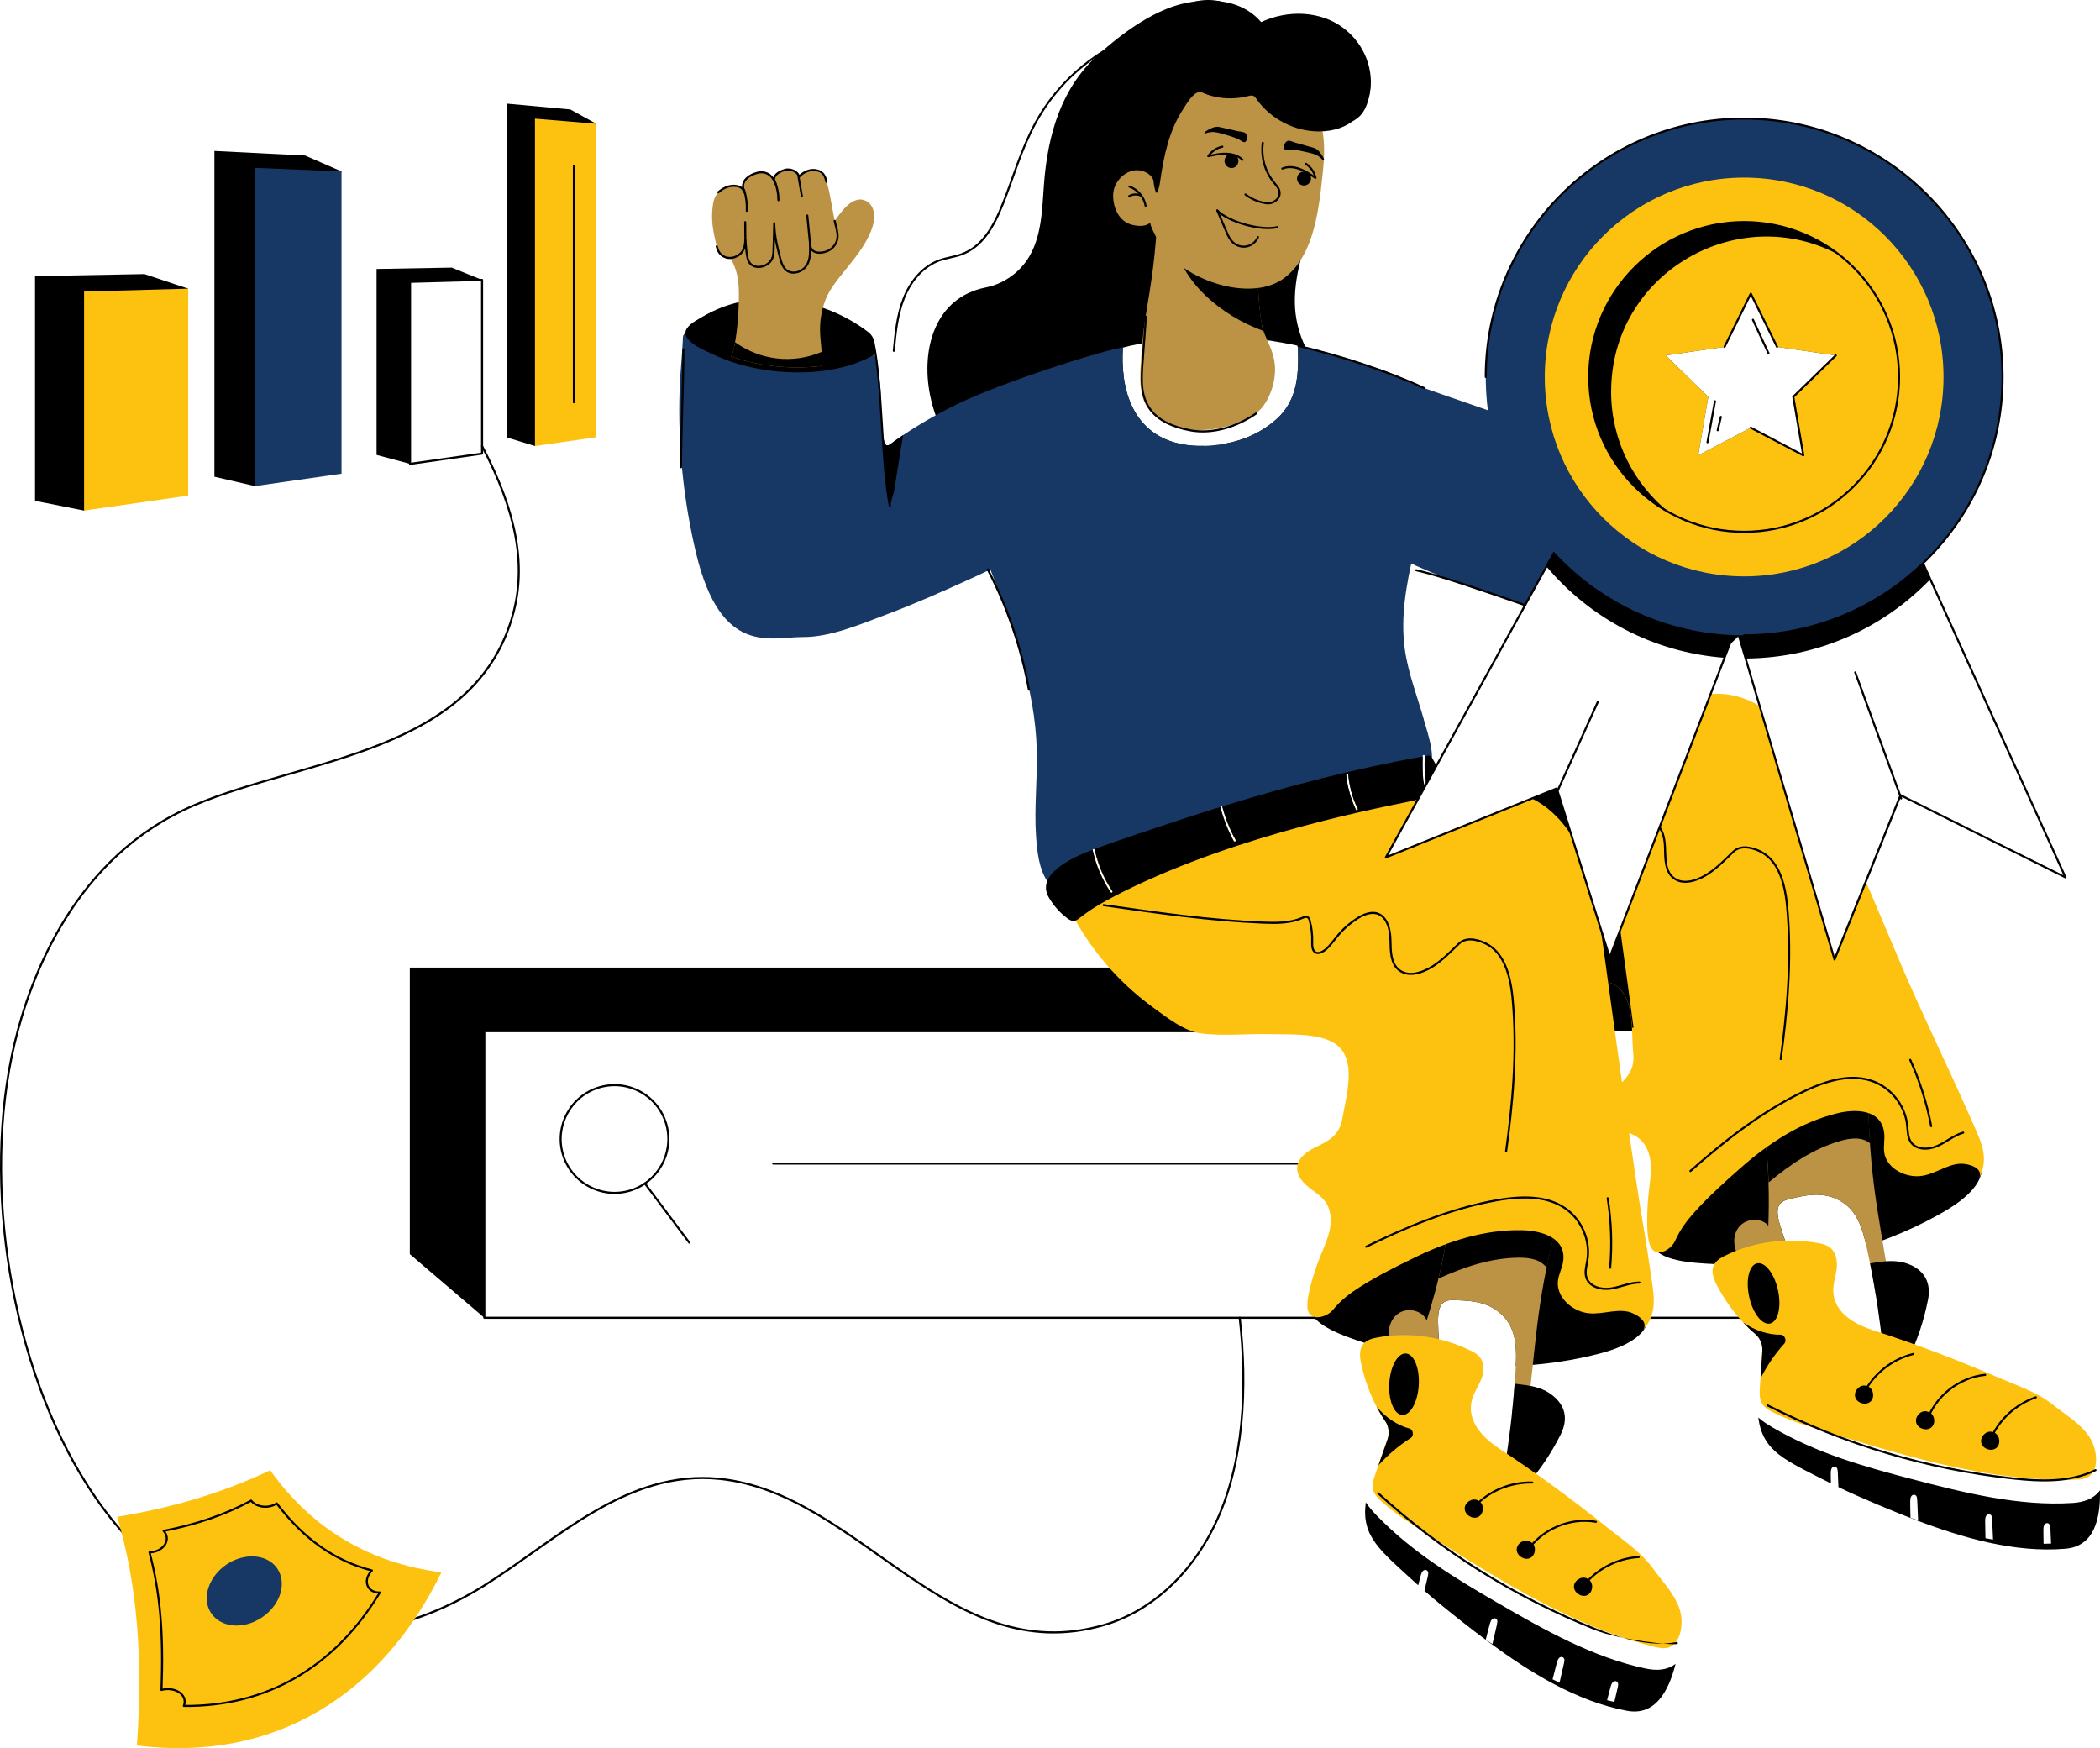 <svg xmlns="http://www.w3.org/2000/svg" id="Layer_2" data-name="Layer 2" viewBox="0 0 595.7 495.91"><defs><style>      .cls-1 {        fill: #173764;      }      .cls-2 {        fill: #bc9344;      }      .cls-3 {        fill: #fdc210;      }    </style></defs><g id="Layer_1-2" data-name="Layer 1"><g id="_16" data-name="16"><path d="M24.61,421.62C2.89,387.68-5.65,336,3.84,295.96c4.53-19.12,17.21-53.34,51.12-67.8,31.36-13.37,79.74-14.74,90.35-54.27,3.68-13.72.88-28.71-8.81-47.19-.18-.34.34-.61.52-.27,9.76,18.61,12.57,33.74,8.86,47.61-10.71,39.92-59.28,41.27-90.68,54.65-33.67,14.35-46.27,48.39-50.78,67.4-9.46,39.9-.95,91.39,20.69,125.21,25.97,40.58,70.16,54.49,112.14,28.19,20.66-12.94,40.44-33.03,67.01-30.26,39.82,4.15,64.76,54.23,108.8,41.47,12.95-3.75,24.28-13.92,31.09-27.89,8.6-17.59,9.42-39.57,7.22-58.95-.04-.38.53-.45.58-.07,2.2,19.45,1.38,41.56-7.28,59.28-6.88,14.12-18.34,24.4-31.45,28.2-44.38,12.86-69.42-37.33-109.02-41.45-26.3-2.74-46.04,17.27-66.64,30.18-42.42,26.58-86.89,12.33-112.94-28.37Z"></path><path d="M388.06,140.18c-5.59,3.57-13.07,2.65-19.05-.21-8.81-4.21-16.21-12.52-21.97-14.02,5.62-.95,10.96-3.32,15.22-7.2,5.98-5.43,6.2-13.07,5.9-20.69-12.63-2.63-24.45-3.59-38.36-1.66-3.92.52-9.45,1.69-11.26,2.19-.02.26-.03.51-.05.77-.79,16.15,6.49,27.57,23.12,27.12-6.04,2.86-14.42,15.56-18.3,19.11-1.7,1.52-4.17,2.12-6.27,2.91-4.17,1.57-8.44,3.15-12.88,3.3-7.21.23-13.48-3.54-18.03-9.25-1.54-1.92-2.98-4.07-5.19-5.17-2.26-1.13-3.69-.71-6.2-3.07-2.41-2.32-4.29-6.02-5.75-8.61-1.41-2.51-2.63-5.15-3.58-7.88-.68-1.91-1.21-3.86-1.61-5.85-2.57-13.08,1.48-27.58,15.78-30.42,4.78-.94,9.13-3.85,11.83-7.9,4.15-6.23,4.18-14.2,4.75-21.66,1.06-13.67,4.82-27,15.3-36.41,7.05-6.34,16.62-13.48,26.17-14.96,4.4-.69,9-.66,13.18.86,4.18,1.54,7.88,4.75,9.29,8.97,5.67-4.92,14.66-5.52,20.93-1.38,6.27,4.13,9.26,12.64,6.97,19.79-1.34,4.21-3.66,5.89-8.05,6.63-4.19.71-11.21-2.4-13.29,1.94-1.85,3.84-.94,9.11,2.2,12.01,2.8,2.57,5.67,3.22,3.78,10.73-2.27,9.08-5.93,18.08-5.26,27.4.56,7.68,4.13,14.73,9.33,19.63,5.82,5.48,14.16,9.08,16.9,16.59,2.13,5.87-.3,13.03-5.56,16.38Z"></path><g><path class="cls-1" d="M442.74,123.65v29.7c-13.54,24.54-7.29,13.22-10.11,18.33-8.65-3.05-29.23-8.46-47.35-19.82-2.4-1.5-4.81-3.18-6.25-5.61-2.46-4.11-1.59-9.27-1.91-14.05-.49-7.32-4.52-17.04-3.21-22.96.38-1.73,1.06-3.62,2.22-4.98,4.39-4.86,13.37.24,18.1,2.07,10.06,4.15,12.59,4.58,48.51,17.32Z"></path><path d="M492.13,178.88c-.05.12-1.62,4.22-1.52,3.96,1.43-1.19,2.74-2.54,3.97-3.96h-2.45Z"></path><path d="M432.53,171.95c-12.02-4.2-24.3-8.43-30.84-9.91-.38-.08-.25-.65.13-.57,6.57,1.48,18.87,5.71,30.91,9.92.15.05.23.22.18.37-.05.15-.22.23-.37.18Z"></path></g><g><polygon points="508.83 292.53 137.39 292.53 137.39 373.82 116.25 355.77 116.25 274.48 487.68 274.48 508.83 292.53"></polygon><path d="M508.83,374.11h-47.12c-.38,0-.38-.58,0-.58h47.12c.38,0,.38.58,0,.58Z"></path><path d="M379.88,374.11h-242.49c-.16,0-.29-.13-.29-.29v-81.29c0-.16.13-.29.29-.29h203.51c.38,0,.38.58,0,.58h-203.22v80.71h242.2c.38,0,.38.58,0,.58Z"></path><path d="M433.83,330.37h-214.49c-.38,0-.38-.58,0-.58h214.49c.38,0,.38.58,0,.58Z"></path><g><path d="M159.36,327.41c-2.37-8.25,2.41-16.89,10.66-19.26,8.27-2.38,16.88,2.39,19.26,10.67h0c2.37,8.25-2.42,16.89-10.66,19.26-8.21,2.36-16.88-2.38-19.26-10.66ZM170.18,308.71c-7.94,2.28-12.55,10.6-10.27,18.54,2.28,7.94,10.59,12.55,18.54,10.27,7.94-2.28,12.55-10.6,10.27-18.54-2.28-7.96-10.57-12.56-18.54-10.27Z"></path><path d="M195.3,352.69l-12.59-16.79c-.23-.31.24-.66.47-.35l12.59,16.79c.23.31-.24.66-.47.35Z"></path></g></g><g><path class="cls-1" d="M318.48,103.68c.06,1.19.16,2.36.33,3.54-.73.41-1.33.84-1.51,1.3-2.16,5.41-5.29,10.39-7.81,15.66-4.57,9.64-7.66,21.87-12.56,26.44h-.01c-1.45,1.36-3.23,2.34-4.77,3.58-5.89,4.81-8.38,6.12-17.61,10.33-7.69,3.49-15.42,6.92-23.33,9.87-7.26,2.72-15.69,6.37-23.53,6.31-9.06-.06-23.17,5.61-30.22-23.75-3.61-15.14-5.19-30.78-4.68-46.34.16-4.9.74-9.69.93-14.57,0-.8.1-1.11.74-1.62,2.71-2.13,6.51-.93,9.74-1.45,1.71-.29,3.29-1.05,4.97-1.45,6.97-1.68,9.73,2.96,13.27,2,1.34-.36,2.54-1.54,3.89-1.24.97.2,1.62,1.07,2.51,1.47,1.34.63,2.69.57,3.98,1.37.5.31.97.65,1.58.68.68.02,1.3-.4,2-.37,1.89.09,1.97,2.69,6.04,1.35,1.27-.43,3.74-1.41,4.63-.24.2.24.27.56.34.85,3.89,16.56,1.68,13.98,2.83,24.15.12,1.14.24,2.56.61,3.77.59,2.04,1.75.61,2.99-.27.78-.55,1.56-1.08,2.34-1.61,5.07-3.38,10.31-6.37,15.74-8.98,13.29-6.4,42.25-15.53,47.27-16.02-.21.05-.43.09-.64.15-.02.26-.03.51-.05.77-2.04,1.31-6.12,3.55-3.58,3.72.34.02,1.94.29,3.57.62Z"></path><path d="M252.52,143.71c-1-5.82-1.58-12.24-1.86-19.1.05.24.11.47.18.69.59,2.03,1.74.61,2.99-.26.77-.55,1.55-1.09,2.34-1.61l-2.62,16.29c-.46,1.34-.82,2.59-1.03,3.99Z"></path><path d="M247.19,101.06c-13.37,7.29-36.16,5.54-49.02-2.83-3.05-1.99-5.25-4.5-1.23-6.99,16.66-10.43,37.86-6.55,49.46,3.55.39.33,1.28,1.58,1.43,2.08.38,1.22.48,3.6-.64,4.2Z"></path><path d="M252.46,143.96c-.14,0-.26-.1-.29-.23-2.51-12.6-2.02-33.84-4.66-46.53-.21-1.03-.76-1.92-1.54-2.52-13.06-10.02-34.35-13.91-49.78-1.98-.45.35-.86.69-1.05,1.16-1.26,3.14,8.21,6.42,11.37,7.56,11.65,4.24,24.67,4.46,36.26.57.37-.12.55.43.18.55-11.69,3.93-24.85,3.71-36.64-.58-3.79-1.36-13.21-4.59-11.72-8.33.24-.6.74-1.02,1.23-1.4,15.67-12.12,37.26-8.18,50.49,1.98.89.68,1.51,1.7,1.75,2.86,2.65,12.73,2.16,34.01,4.66,46.54.03.16-.07.31-.23.34-.02,0-.04,0-.06,0Z"></path><path class="cls-2" d="M233.13,103.8c-8.41,1.02-17.25.25-25.7-2.62.2-.73.61-1.53.78-2.33.75-3.88,1.3-8.45,1.37-14.25.26-9.53-2.53-10.7-5.5-17.27-.64-1.43-1.53-2.94-1.37-4.54.17-1.74.98-3.1,2.25-4.3,1.86-1.75,4.41-3.06,6.91-2.53,1.37.29,2.59,1.11,3.97,1.31,4.11.6,7.69-4.33,11.75-2.93.7.24,1.33.67,2.02.93,1.13.42,2.56.29,3.33-.64.03-.03.99,1.01,1.07,1.11.82,1.14.47,1.68.04,5.4-.32,2.8-.74,5.58-1.25,8.35,1.78-3.47,3.87-7.09,6.45-10.06,1.4-1.59,3.3-3.16,5.39-2.78,2.49.47,4.61,3.48,2.43,8.89-2.42,5.99-7.2,10.47-10.83,15.65-2.23,3.18-3.32,6.92-3.59,10.78-.25,3.92.78,7.91.48,11.83Z"></path><path d="M192.89,132.54c-.01-4.53.17-10.72.34-16.71.17-5.99.35-12.19.34-16.73,0-.39.58-.39.58,0,.01,4.54-.17,10.75-.34,16.74-.17,5.98-.35,12.17-.34,16.69,0,.39-.58.39-.58,0Z"></path><path d="M233.13,103.8c-8.41,1.02-17.25.25-25.7-2.62.46-1.69.51-.66,1.11-4.09,6.98,5.01,16.13,6.28,24.53,2.74.11,1.32.16,2.65.06,3.97Z"></path><g><path class="cls-2" d="M226.63,49.93c-.41-1.26-1.5-2.07-3.36-1.81-1.86.26-3.25,1.44-3.99,2.84-.52-1.65-1.91-2.51-4.5-1.86-2.6.65-4.62,2.83-4.14,4.88-1.39-2.06-4.89-1.4-6.96.75-1.05,1.1-1.27,2.23-1.44,3.3-.69,4.31.12,7.98,1.07,11.86.34,1.39.89,2.52,2.49,3.11.77.28,1.91.28,2.87-.14,2.17-.96,2.57-2.5,2.71-4.13.02-.26.02-.49.04-.74.43,4.81.45,6.66,2.47,7.52.86.37,2.16.31,3.25-.24,1.84-.93,2.23-2.4,2.28-3.8.11-2.76.16-5.41.22-8.13.04,3.29,1.09,8.04,2.08,11.11.41,1.25.66,2.38,2.01,2.83,1.35.45,3.11.06,4.28-.95,2.81-2.43,1.7-4.35,1.71-6.86.21,3.05,4.58,2.7,6.47.82,2.51-2.5,1-5.39.58-7.59-1.93-10.2-1.89-12.76-4.98-14.06-1.35-.57-3.92.03-5.16,1.32Z"></path><path d="M225.16,77.63c-2.39,0-3.44-1.71-4.05-3.99-.48-1.78-.95-3.63-1.29-5.54-.03,1.11-.06,2.23-.11,3.36-.05,1.34-.38,3-2.44,4.05-1.12.57-2.52.66-3.5.25-1.71-.73-1.95-2.09-2.17-3.4-.11-.62-.19-1.27-.25-1.92-.82,2.45-3.71,3.54-5.65,2.81-1.79-.66-2.34-1.98-2.67-3.31-.09-.37.47-.51.57-.14.33,1.35.85,2.37,2.3,2.9.64.24,1.7.28,2.65-.14,1.91-.85,2.39-2.12,2.54-3.89.02-.23.02-.42.04-.74.03-.36.55-.36.58,0,.43,5.07.54,6.53,2.29,7.28.83.35,2.03.26,3-.23,1.79-.91,2.08-2.3,2.12-3.55.1-2.59.15-5.21.22-8.12,0-.38.58-.38.58,0,.05,3.6.89,7,1.74,10.17.29,1.07.8,2.56,1.92,3.17,1.56.85,3.32.22,4.38-.79,1.71-1.63,1.55-4.08,1.54-6.49,0-.36.56-.4.58-.02.05.68.36,1.85,1.89,2.01,1.49.15,3.03-.35,4-1.32,2.38-2.37.92-5.13.51-7.33-.07-.37.5-.49.57-.11.41,2.17,1.97,5.22-.67,7.85-1.59,1.59-4.98,2.21-6.3.55-.02,1.87-.23,3.85-1.72,5.27-.92.88-2.08,1.34-3.21,1.34Z"></path><path d="M210.96,54.73c-.44-.9-.83-1.47-1.97-1.66-1.74-.3-3.44.27-5.03,1.69-.28.26-.68-.18-.39-.43,2.71-2.42,5.67-2.22,6.92-1.24-.16-2.28,1.99-3.73,4.17-4.33,1.55-.43,3.44-.16,4.71,1.54.37-1.26,1.92-1.99,3.17-2.38,1.43-.44,3.62.24,4.23,1.68,1.41-1.37,3.37-1.97,5.11-1.53,2.01.5,2.52,2.04,2.84,3.44.09.37-.48.51-.57.13-.31-1.34-.73-2.58-2.42-3-1.66-.41-3.62.28-4.88,1.73-.07.09-.19.12-.3.09-.11-.03-.19-.12-.21-.24-.21-1.4-2.34-2.13-3.63-1.73-1.37.42-3.08,1.27-2.81,2.69.13.27.25.56.36.87.11.33-.34.54-.52.24-.19-.31-.32-.61-.39-.91-.94-1.82-2.59-2.59-4.54-2.05-.64.18-2.8.88-3.52,2.46-.44.97-.18,1.83.2,2.7.06.15,0,.31-.15.38-.15.07-.31,0-.38-.14Z"></path></g><path d="M211.55,59.78c.1-1.97-.15-3.92-.75-5.8-.12-.37.44-.54.55-.17.61,1.95.87,3.97.77,6-.02.39-.6.36-.58-.03Z"></path><path d="M220.52,56.79c.01-1.83-.36-3.68-1.08-5.37-.15-.36.39-.58.54-.23.75,1.76,1.13,3.69,1.12,5.6,0,.39-.58.38-.58,0Z"></path><path d="M227.17,55.64l-.93-5.41c-.07-.38.51-.48.57-.1l.93,5.41c.07.38-.51.48-.57.1Z"></path><path d="M229.57,69.97l-.86-8.8c-.04-.38.54-.44.58-.06l.86,8.8c.04.38-.54.44-.58.06Z"></path><path d="M211.44,69.05c-.16,0-.29-.13-.29-.29l-.05-5.75c0-.39.58-.39.58,0l.05,5.75c0,.16-.13.29-.29.29h0Z"></path></g><path class="cls-1" d="M403.89,204.08c-1.86-6.6-4.42-13.03-5.38-19.86-2.63-18.85,7.17-36.65,7.02-56.15-.05-5.21-.48-13.93-4.18-18.07-3.17-3.55-10.21-5.28-14.59-6.81-6.54-2.28-12.34-3.8-18.6-5.13.3,7.62.08,15.26-5.9,20.69-5.72,5.22-12.88,7.45-20.64,7.73-16.75.45-23.9-11.13-23.12-27.12.01-.26.02-.51.05-.77-.09.02-.17.04-.27.07-15.99,5.46-36.41,10.75-42.24,28.78-3.6,11.1.66,23.52,5.1,34.63,6.32,16.35,12.49,33.17,12.96,50.69.22,8.12-.77,16.26-.21,24.37.31,4.55.84,9.34,3.19,12.84,5.64,8.46,20.73,5.21,28.86-.59,2.19-1.52,4.21-2.89,6.67-3.96,2.58-1.14,5.27-2.05,7.78-3.35,2.99-1.55,6.02-3.04,9.08-4.46-1.28-2.46-2.53-5.62-3.29-8.68,0-.29.38-.38.54-.15.08.22,1.05,4.33,3.29,8.59,10.07-4.67,20.93-8.86,32.85-12.38-.5-1.76-.8-3.44-.98-5.13-.06-.37.52-.44.58-.06.15,1.61.49,3.42.95,5.03,12.35-3.63,19.1-4.6,20.21-5.13-.13-1.8-.08-3.56-.05-5.26,0-.15.14-.27.3-.28.15,0,.28.14.28.3-.03,1.6-.08,3.19.02,4.95,4.11-2.49.94-10.95-.29-15.3ZM315.06,253.14c-2.51-3.76-4.23-7.92-5.1-11.96-.08-.31.42-.54.56-.12.97,4.28,2.61,8.16,5.02,11.75.23.34-.3.63-.48.33Z"></path><path class="cls-2" d="M326.86,117.21c3.54,3.3,8.38,4.82,13.3,4.8,7.07-.03,13.46-2.64,16.74-5.31,2.19-1.78,3.65-5.15,4.3-7.83,1.8-7.51-1.79-11.41-2.98-15.59-.92-3.24-1.44-11.29-1.41-14.36-8.84-1.63-12.97-2.58-18.91-8.31-2.27-2.26-7.08-11.57-9.28-13.8-1.28,26.4-3.89,28.78-4.87,44.06-.34,5.34-1.19,12.34,3.11,16.34Z"></path><path d="M333.17,68.37c1.62,11.29,13.14,21.15,25.07,25.45-.78-4.23-1.27-8.6-1.41-13.26-8.21-1.3-15.1-5.63-19.58-11.54.02.41-4.17-1.18-4.09-.65Z"></path><g><g><path class="cls-2" d="M364.2,78.94c8.75-6.45,10-20.1,11.11-30.75.66-6.38.48-13.35-3.13-18.88-1.94-2.97-5.08-4.94-8.25-6.53-5.76-2.89-12.65-4.93-19.06-3.17-8.23,2.26-11.44,8.63-14.11,16.77-1.57,4.79-2.81,9.67-3.7,14.6-.51-1.68-2.76-2.73-4.62-2.7-3.46.06-6.65,3.49-6.68,7.04-.03,3.71,1.68,7.77,5.83,8.56,1.58.3,3.56.41,4.77-.81-.43.44,1.66,4.27,1.95,4.8.82,1.51,1.82,2.92,2.97,4.2,7.31,8.23,24.12,13.36,32.94,6.86Z"></path><path d="M324.68,58.41c-.4-2.33-2.17-4.43-4.4-5.21-.36-.13-.17-.68.19-.55,2.46.87,4.34,3.09,4.78,5.66.07.38-.51.48-.57.1Z"></path><path d="M320.15,55.41c.98-.63,2.35-.73,3.48-.26.36.15.13.68-.22.54-.94-.39-2.13-.31-2.95.21-.32.21-.64-.28-.31-.49Z"></path><path d="M359.29,57.93c-2.18-.26-4.37-1.16-6.17-2.53-.31-.23.05-.7.35-.46,1.72,1.31,3.81,2.17,5.88,2.42,1.47.17,3.2-.84,3.33-2.4.1-1.2-.84-2.17-1.5-2.97-2.77-3.34-3.78-7.63-3.26-11.53.05-.38.63-.3.58.08-.91,6.94,3.27,11.2,3.33,11.32.73.87,1.55,1.85,1.44,3.16-.16,1.88-2.17,3.14-3.98,2.93Z"></path><path d="M345.09,59.89c-.26-.28.15-.68.42-.4,3.03,3.19,12.26,5.76,16.73,4.66.37-.09.51.47.14.56-4.73,1.16-14.1-1.46-17.3-4.83Z"></path></g><path d="M349.88,69.27c-1.28-1.01-1.94-2.62-2.47-3.92-.73-1.78-1.66-3.79-2.35-5.49-.14-.36.39-.58.54-.22.36.88.77,1.81,1.17,2.73,1.56,3.56,2.03,5.3,3.48,6.44,2.13,1.67,5.3.84,6.33-1.67.15-.36.68-.13.54.22-.55,1.33-1.75,2.38-3.14,2.75-1.39.37-2.96.04-4.09-.85Z"></path></g><path d="M341.58,37.71c.39-.56,1.42-1.04,2.04-1.33.71-.33,1.49-.53,2.27-.36.47.11-1.43-.32,5.16,1.17.62.14,1.41.19,2,.42.78.29.82,1.87.39,2.46-.51.7-1.41-.21-1.96-.48-1.58-.78-3.29-1.22-4.98-1.7-1.44-.41-2.61-.64-4-.21-.29.09-.65.24-.91.02Z"></path><path d="M375.65,45.48c-.07-.68-.75-1.6-1.15-2.14-.46-.63-1.06-1.18-1.82-1.4-.19-.05-4.97-1.41-5.09-1.44-.62-.17-1.33-.51-1.95-.59-.82-.11-1.61,1.25-1.52,1.98.11.86,1.34.49,1.95.52,1.76.07,3.48.51,5.18.89,1.47.33,2.6.69,3.61,1.73.21.22.46.52.79.45Z"></path><path d="M352.24,45.53c-.99-1.01-2.56-1.59-4.41-1.64-1.66-.05-3.38.33-5.02.7-.25.06-.45-.22-.31-.44.92-1.42,2.49-2.47,4.18-2.83.38-.08.5.49.12.57-1.29.27-2.5.99-3.35,1.97,1.43-.31,2.88-.58,4.39-.54,2,.05,3.71.7,4.81,1.81.27.27-.14.68-.41.41Z"></path><path d="M347.44,46.23c.32,1.06,1.42,1.67,2.46,1.35,1.04-.31,1.63-1.43,1.31-2.49-.32-1.06-1.42-1.67-2.46-1.35-1.04.31-1.63,1.43-1.31,2.49Z"></path><path d="M372.99,50.7c-1.39-.94-2.83-1.92-4.41-2.5-1.74-.64-3.41-.68-4.7-.11-.35.16-.59-.38-.23-.53,1.43-.63,3.26-.6,5.14.09,1.4.51,2.66,1.31,3.88,2.13-.43-1.22-1.29-2.34-2.39-3.07-.32-.21,0-.7.32-.48,1.44.96,2.5,2.52,2.84,4.18.05.25-.23.44-.45.3Z"></path><path d="M371.45,51.86c-.69.87-1.94,1.02-2.79.35-.85-.68-.99-1.93-.3-2.8.69-.87,1.94-1.02,2.79-.34.85.68.99,1.93.3,2.8Z"></path><path d="M337.55,122.34c-5.23-.96-9.02-2.89-11.26-5.74-3.2-4.07-2.81-9.3-2.47-13.9l.96-12.87c.03-.38.61-.34.58.04l-.96,12.87c-.35,4.72-.72,9.61,2.34,13.5,2.15,2.74,5.82,4.6,10.91,5.53,5.9,1.08,12.69-.67,18.61-4.8.31-.22.65.26.33.48-5.49,3.83-12.46,6.11-19.05,4.9Z"></path><g><path d="M549,345.09c-6.24,3.4-12.81,6.19-19.57,8.36-.77-3.42-1.75-6.92-3.78-9.61-2.29-2.99-5.61-4.5-8.74-4.83-3.13-.34-6.14.37-9.11,1.07-3.02.71-4.48,1.99-2.92,7.28,1.07,3.63,2.4,7.19,3.97,10.62-6.78.85-13.64,1.09-20.46.7-5.11-.29-15.34-.33-18.77-4.12-3.26-3.6.92-9.76,1.55-14.56,3.02-22.95,26.31-47.36,50.17-42.87,5.8,1.09,14.74,3.97,16.26,10.45.52,2.29-.06,4.68-.01,7.04.02,2.34,1.04,5.04,3.29,5.68,1.89.54,3.79-.55,5.67-1.12,6.62-1.94,13.94,3.64,15.48,10.1,1.75,7.32-7.48,12.8-13.01,15.8Z"></path><path class="cls-2" d="M536.23,365.49l-4.19,1.55c-.71-4.31-1.53-8.6-2.44-12.8-.79-3.67-1.76-7.51-3.96-10.4-2.29-2.99-5.61-4.5-8.74-4.83-3.13-.34-6.14.37-9.11,1.07-1.19.28-2.46.63-3.11,1.8-.81,1.45-.36,3.62.19,5.48,2.68,9.1,6.99,17.72,12.47,25.1l-12.85,4.74c-1.29-5.52-2.09-11.16-2.39-16.82-3.17.13-6.51-1.02-8.48-3.5-2-2.47-2.33-6.34-.34-8.81,1.99-2.49,6.31-2.82,8.33-.35.29-7.58.17-17.3-.97-24.8-.69-4.43-1.75-8.36-3.34-10.79,3.21-.94,32.26-8.17,32.26-10.66.63,33.1,2.44,37.51,6.66,64.01Z"></path><path d="M500.66,322.93c.61,3.98.9,8.36,1.03,12.5,6.13-5.11,12.72-9.59,20.35-11.78,2.82-.8,6.06-1.25,8.43.67-.36-5.68-.58-11.59-.74-16.71-8.56-3.24-21.31.91-29.06,15.33Z"></path><path class="cls-3" d="M404.22,220.12c.63-.15,1.27-.29,1.9-.44-.06.12-1.67,3.02-1.57,2.84-.05-.28-.22-1.22-.33-2.4Z"></path><path class="cls-3" d="M561.47,334.09c1.18-2.89-3.22-4.05-5.36-3.97-4.18.16-7.79,3.53-12.28,3.55-4.14.02-8.6-2.51-9.31-6.59-.31-1.92.2-3.89-.05-5.81-.9-6.77-8.32-6.69-13.36-5.45-10.48,2.57-19.61,8.62-27.6,15.71-4.4,3.89-8.76,7.81-12.7,12.16-2.32,2.58-4.21,5.1-5.61,8.25-1.24,2.8-5.83,5.24-7.19,1.22-.59-1.76-.71-3.62-.74-5.47-.2-9.29,1.35-12.96.99-17.55-.21-2.66-1.15-5.38-3.21-7.1-1.71-1.43-4.04-2.04-5.87-2.83-5.49-2.38-6.34-6.7-1.23-11.24,3.67-3.2,5.85-5.37,5.34-10.35-.37-3.48-.11-8.49-.99-12.33h0c-.71-2.84-1.69-5.18-4.12-6.85-2.18-1.43-5.3-.71-7.73-.28-7.64,1.39-15.75,2.44-24.09,4.39-25.03,5.92-33.6,10.43-42.73,7.4-4.33-1.58-4.31-5.77-5.4-9.79-2.61-9.7-4.92-19.91-6.74-30.23-1.29-6.69-2.68-12.91-3.04-19.7-.17-2.27,2.51-3.76,4.55-4.65,2.29-1,3.54-1.3,3.72-1.37.02,0,.06-.01.08-.01,1.86-.59,3.79-1.02,5.74-1.38.29,1.35,1.01,3.61,2.08,5.89.07.16.27.2.38.13.61-.23-.52-.75-1.91-6.12,4.62-.86,7.51-1,7.62-1.12.47-.06.94-.12,1.41-.19.01,0,.03,0,.05-.01,1.52-.18,5.68-.85,11.47-2.15.06.91.25,2.06.4,2.71.01.08.07.15.14.19-.07.12-2.14,3.9-2.01,3.67l-9.05,16.4c3.99-1.61-16.12,6.51,48.47-19.56l4.18,13.34h0s8.29,26.47,8.29,26.47h0s2.55,8.13,2.55,8.13c35.1-91.56,27.55-71.86,28.64-74.71,4.38-.38,8.89.45,13.91,3.37h0c19.03,64.45,21.05,71.28,21.24,71.93l8.88-22.11c.65,1.5,1.29,3.01,1.93,4.51,2.47,5.78,4.91,11.57,7.34,17.35,6.05,14.4,13.33,29.04,21.3,47.14,2.26,5.14,4.36,9.47,1.63,15.01Z"></path><path d="M404.55,222.52c-.05-.28-.09-.55-.14-.83.2-.02.41-.05.63-.06l-.49.88Z"></path><path d="M463.4,291.55l-.45-.03c-.15-3.72-.95-8.95-3.84-11.31-.23-.25-.64-.55-.92-.74-2.17-1.43-5.28-.71-7.73-.28-7.64,1.39-15.75,2.44-24.09,4.39-25.03,5.92-33.6,10.43-42.73,7.4-4.33-1.58-4.31-5.77-5.4-9.79-2.61-9.7-4.92-19.91-6.74-30.23-1.29-6.69-2.68-12.91-3.04-19.7-.17-2.27,2.51-3.76,4.55-4.65,2.29-1,3.54-1.3,3.72-1.37.02,0,.06-.01.08-.01,1.86-.59,3.79-1.02,5.74-1.38.29,1.35,1.01,3.61,2.08,5.89.07.16.27.2.38.13.61-.23-.52-.75-1.91-6.12,4.62-.86,7.51-1,7.62-1.12,5.49,0,9.31-.54,13.1-.86.06.41.13.81.22,1.22.01.08.07.15.14.19-.07.12-2.14,3.9-2.01,3.67l-9.05,16.4c3.99-1.61-16.12,6.51,48.47-19.56l4.18,13.34h0s8.29,26.47,8.29,26.47h0s2.55,8.13,2.55,8.13l3.01-7.85c2.78,20.09,3.6,26.55,3.77,27.81Z"></path><path d="M504.83,300.39c1.63-11.96,3.32-27.69,1.81-43.37-.76-8.05-3.14-13-7.27-15.14-1.15-.6-5.07-2.36-7.44-.12-2.44,2.34-4.54,4.58-7.36,6.41-1.5.97-6.65,3.91-10.11,1.03-2.39-1.98-2.39-5.47-2.44-8.58-.09-5.21-2.06-5.71-1.43-6.17.13-.09.31-.07.41.07,3.1,4.31.04,11.09,3.84,14.24,3.16,2.63,8.01-.15,9.42-1.07,2.77-1.79,4.85-4.02,7.28-6.34,2.65-2.51,6.88-.62,8.11.02,4.32,2.24,6.8,7.34,7.58,15.6,1.51,15.74-.18,31.52-1.82,43.51-.05.38-.63.3-.58-.08Z"></path><path d="M546.89,368.81c-1.19,6.03-3.12,11.72-5.7,16.86l-7.03-2.76c-.79-7.77-1.98-15.9-3.69-24.51.19-.02,2.42-.45,4.52-.61,2.29-.16,4.62,0,6.89,1,4.02,1.76,6,5.13,5.02,10.01Z"></path><path class="cls-3" d="M487.1,364.75c2.99,5.67,6.95,10.43,10.85,13.7,1.32,1.11,2.09,2.98,1.98,4.78-.18,2.59-.36,5.19-.52,7.8-.61,6.92-.55,7.88,5.75,10.65,2.47,1.1,4.98,2.01,7.49,2.79,24.51,7.64,50.6,16.01,75.9,15.27,1.47-.03,2.98-.14,4.17-1.01,2.77-2.09,2.25-7.78-.15-11.29-2.54-3.72-6.72-6.15-10.3-9-4.55-3.63-10.48-5.53-15.43-7.67-11.69-5.05-23.59-9.58-35.37-13.36-4.43-1.43-11.42-4.57-11.43-11.42-.01-1.96.61-3.71.89-5.61.29-1.87.17-4.11-1.02-5.67-1.05-1.39-2.65-1.82-4.11-2.07-8.75-1.61-18.24-.54-26.65,3.66-4,1.94-4.12,4.55-2.04,8.46Z"></path><path d="M587.8,426.36c-15,.95-30.46-2.83-45.7-6.84-13.26-3.48-26.66-7.22-39.24-14.57-1.41-.83-2.82-1.73-4.1-2.83,1.36,9.82,7.52,12.01,20.61,18.7-.04-2.63-.17-3.65.24-4.33.31-.51,1.04-.64,1.42-.1.23.33.26.77.29,1.18.06,1.43.12,2.85.18,4.28,5.99,2.92,16.26,7.18,21.73,9.26,13.44,5.11,28.2,9.44,42.61,8.23,8.17-.64,10.03-8.39,9.85-16.56-1.8,2.41-4.53,3.38-7.9,3.59ZM541.94,430.55c-.1-4.81-.17-5.45.22-6.08.3-.5,1.04-.64,1.42-.1.33.49.25.74.52,6.9-.72-.23-1.44-.49-2.16-.72ZM563.21,436.35c-.06-4.82-.24-5.65.21-6.37.31-.51,1.04-.64,1.42-.1.29.4.24.3.52,6.86-.73-.13-1.45-.27-2.16-.39ZM579.7,437.93c-.07-4.16-.15-4.76.23-5.39.31-.52,1.05-.67,1.42-.1.35.48.25.68.47,5.43-.7.02-1.42.04-2.12.06Z"></path><path d="M497.94,378.46c1.32,1.11,2.09,2.98,1.98,4.78-.18,2.59-.36,5.19-.52,7.8,1.86-3.68,4.14-7.02,6.76-9.9.77-.84.07-2.53-1.03-2.52-3.58.05-7.34-1.19-10.68-3.49,1.11,1.19,2.28,2.31,3.49,3.33Z"></path><path d="M496.08,367.38c.9,4.73,3.51,8.36,5.82,8.11,2.31-.26,3.45-4.3,2.55-9.04-.9-4.73-3.51-8.36-5.82-8.11-2.31.26-3.45,4.3-2.55,9.04Z"></path><path d="M570.87,419.67c-24.34-2.67-47.74-9.64-69.57-20.73-.34-.17-.08-.69.26-.52,21.76,11.06,45.1,18.01,69.37,20.67,7.93.87,16.25,1.19,23.36-2.31.35-.17.6.35.26.52-7.25,3.57-15.68,3.24-23.68,2.37Z"></path><path d="M546.58,403.47s-.06,0-.09-.01c-.15-.05-.24-.21-.19-.37,2.37-7.18,9.28-12.68,16.81-13.37.38-.04.44.54.05.58-7.3.67-14.01,6.01-16.31,12.97-.04.12-.15.2-.28.2Z"></path><path d="M528.63,395.63s-.09,0-.13-.03c-.14-.07-.2-.25-.13-.39,2.83-5.66,8.18-9.93,14.33-11.41.37-.09.51.48.14.56-5.99,1.45-11.2,5.6-13.95,11.11-.05.1-.15.16-.26.16Z"></path><path d="M564.48,408.97s-.07,0-.11-.02c-.15-.06-.22-.23-.16-.38,2.34-5.8,7.28-10.45,13.2-12.46.36-.12.55.43.19.55-5.77,1.95-10.57,6.48-12.85,12.13-.05.11-.15.18-.27.18Z"></path><path d="M479.32,331.97c8.35-7.38,19.58-16.64,32.49-22.75,7.97-3.77,14.13-4.67,19.38-2.83,5.4,1.89,9.45,6.98,10.09,12.67.19,1.63.12,3.47,1.05,4.8,1.45,2.08,4.69,2.05,7.15.95,2.48-1.12,4.65-3.03,7.34-3.79.37-.1.53.46.16.56-2.58.73-4.76,2.64-7.26,3.76-2.68,1.2-6.24,1.2-7.87-1.14-1.02-1.46-.96-3.32-1.15-5.07-.61-5.47-4.51-10.36-9.7-12.18-5.1-1.79-11.12-.9-18.94,2.8-12.84,6.08-24.03,15.3-32.35,22.66-.29.25-.68-.18-.39-.44Z"></path><path d="M547.52,319.52c-1.21-6.46-3.2-12.76-5.92-18.74-.16-.35.37-.59.53-.24,2.74,6.02,4.74,12.37,5.96,18.87.07.38-.5.49-.57.11Z"></path><path d="M529.05,393.05c-1.73-.19-3.29,1.7-2.77,3.34.52,1.64,2.91,2.36,4.24,1.27,1.32-1.09,1.03-3.53-.52-4.33l-.94-.28Z"></path><path d="M546.37,400.33c-1.73-.19-3.29,1.7-2.77,3.34.52,1.64,2.91,2.36,4.24,1.27s1.03-3.53-.52-4.33l-.94-.28Z"></path><path d="M564.84,406.13c-1.73-.19-3.29,1.7-2.77,3.34.52,1.64,2.91,2.36,4.23,1.27,1.32-1.09,1.03-3.53-.52-4.33l-.94-.28Z"></path></g><g><path d="M467.82,372.88c-.27,7.53-10.62,10.33-16.76,11.76-7.42,1.73-15.05,2.63-21.09,2.8.19-3.5.16-7.12-1.08-10.25-1.41-3.5-4.2-5.83-7.13-6.99-2.93-1.15-6.03-1.28-9.08-1.38-3.1-.12-4.81.67-4.75,6.23.06,3.79.4,7.58.99,11.3-6.55-.95-13.14-2.48-19.9-4.77-4.85-1.65-14.7-4.42-17-9-2.18-4.33,3.5-9.15,5.39-13.62,9.15-21.53,38.15-38.53,59.78-27.92,5.29,2.59,13.16,7.76,12.88,14.41-.1,2.35-1.3,4.49-1.9,6.77-.59,2.27-.34,5.13,1.66,6.35,1.68,1.02,3.81.49,5.76.44,6.9-.12,12.46,7.23,12.22,13.86Z"></path><path class="cls-2" d="M443.99,337.41c-7.96,30.64-7.49,35.23-10.67,63.48l-4.46.37c.33-2.9.58-5.82.79-8.74.43-5.76.9-11.15-.76-15.33-1.41-3.5-4.2-5.83-7.13-6.99-2.93-1.15-6.03-1.28-9.08-1.38-3.1-.12-4.81.67-4.75,6.23.14,8.98,1.86,18.55,5.33,27.52l-13.65,1.14c.22-5.67.95-11.31,2.19-16.84-3.12-.73-6-2.76-7.25-5.64-1.27-2.91-.55-6.73,2.04-8.58,2.58-1.86,6.82-1.02,8.12,1.89,2.64-8.22,7.96-27.24,5.34-35.45,3.35-.06,33.32.73,33.93-1.68Z"></path><path d="M410.39,350.38c-.48,3.99-1.36,8.3-2.34,12.32,7.28-3.29,14.82-5.85,22.75-5.93,2.93-.02,6.18.41,7.94,2.89,1.16-5.57,2.53-11.32,3.75-16.3-7.23-5.3-20.68-4.91-32.1,7.02Z"></path><path class="cls-3" d="M465.82,377.6c2.37-2.55-1.73-4.98-3.92-5.49-4.05-.95-8.43,1.31-12.77.14-3.99-1.07-7.62-4.71-7.2-8.82.2-1.93,1.22-3.7,1.49-5.62.95-6.76-6.23-8.67-11.42-8.82-10.79-.3-21.2,3.1-30.79,7.78-5.27,2.57-10.53,5.19-15.49,8.34-2.92,1.86-5.42,3.77-7.6,6.45-1.87,2.3-7.02,3.57-7.26-.74-.21-3.76,2.31-11.1,3.72-14.59,1-2.47,2.15-4.91,2.65-7.53.51-2.61.33-5.49-1.19-7.68-1.25-1.8-3.2-2.93-4.9-4.31-5.04-4.07-3.85-8.42,1.8-11.15,4.25-2.05,7.06-3.55,7.9-8.55,1.18-6.95,4.77-18.32-3.88-21.89-4.9-2.02-11.77-1.64-17-1.76-6.39-.16-13.11.62-19.45-.23-4.6-.62-9.53-4.51-13.25-7.21-8.56-6.2-15.87-14.14-21.27-23.23-1.37-2.29-3.2-5.79-3.2-8.74-.23-5.69,3.33-8.6,7.73-10.54,1,3.46,2.51,6.71,4.53,9.73.17.3.71.02.48-.33-1.99-2.97-3.49-6.2-4.47-9.62,2.84-1.19,5.99-2.01,8.67-2.93,9.01-3.08,18.14-5.76,27.36-8.18.8,2.36,1.89,4.74,2.9,6.51.22.36.69.02.51-.28-1.18-2.12-2.1-4.19-2.85-6.38,6.74-1.64,24.12-5.09,28.01-6.41,4.31-1.4,3.54,1.5,7.88,1.58.31.88.69,1.76,1.09,2.62.15.33.69.11.52-.26-.37-.77-.71-1.55-1-2.35,9.08.02,10.78-.71,18.48-1.12-13.03,23.6-8.54,15.46-9.51,17.22l41.39-16.71c3.71,1.72,7.98,5.28,11.25,10.48h0s8.29,26.47,8.29,26.47c.55,3.62,1.74,12.41,2.12,15.26,10.72,77.94,8.7,59.13,12.27,83.76.83,5.66,1.71,10.46-2.63,15.13Z"></path><path d="M442.72,406.93c-2.76,5.49-6.14,10.47-10,14.73l-6.05-4.54c1.38-8.09,2.4-16.58,2.98-24.6,3.93.48,7.64.77,10.89,3.43,3.43,2.79,4.39,6.49,2.18,10.97Z"></path><path class="cls-3" d="M386.16,387.07c1.36,6.27,3.92,11.91,6.8,16.1.98,1.42,1.22,3.43.63,5.13-.58,1.63-3.05,8.67-3.33,9.49-1.58,4.52-1.47,5.68,3.44,9.68,2.09,1.72,4.26,3.27,6.48,4.69,21.55,13.88,44.45,28.92,69.07,34.97,1.42.37,2.91.66,4.29.14,3.23-1.28,4.24-6.89,2.87-10.92-1.47-4.29-4.94-7.86-7.52-11.42-3.42-4.71-8.62-8.13-12.83-11.51-9.92-7.98-20.18-15.53-30.52-22.31-3.89-2.56-9.79-7.45-7.97-14.06.51-1.89,1.58-3.42,2.35-5.16.78-1.73,1.26-3.92.53-5.73-.64-1.62-2.07-2.46-3.41-3.09-8.01-3.89-17.43-5.39-26.66-3.59-4.37.8-5.18,3.29-4.22,7.61Z"></path><path d="M466.77,473.31c-14.71-3.09-28.6-10.86-42.22-18.78-11.85-6.89-23.76-14.07-33.93-24.52-1.13-1.17-2.25-2.42-3.19-3.82-1.31,9.8,4.01,13.59,14.87,23.52.66-2.54.81-3.56,1.38-4.11.43-.4,1.17-.34,1.4.28.2.53.05.86-1.01,5.39,4.99,4.41,13.69,11.21,18.48,14.72,11.55,8.49,24.66,16.63,38.87,19.3,8.03,1.56,11.86-5.34,13.89-13.31-2.38,1.82-5.25,2.02-8.54,1.33ZM423.35,466.39c-.63-.42-1.26-.85-1.89-1.27,1.18-4.66,1.29-5.29,1.83-5.8.42-.41,1.17-.34,1.4.28.19.56.04.79-1.34,6.79ZM442.39,477.33c-.67-.32-1.32-.65-1.98-.95,1.25-4.72,1.28-5.51,1.9-6.09.43-.4,1.17-.34,1.4.28.17.46.16.34-1.32,6.75ZM457.94,482.81c-.68-.17-1.38-.34-2.06-.51,1.04-4.03,1.13-4.63,1.66-5.14.44-.42,1.19-.36,1.4.28.21.56.06.72-1,5.36Z"></path><path d="M392.96,403.17c.98,1.42,1.22,3.43.63,5.13-.86,2.45-1.73,4.91-2.58,7.38,2.77-3.06,5.86-5.67,9.16-7.74.97-.61.74-2.42-.33-2.7-3.46-.9-6.75-3.11-9.36-6.21.75,1.44,1.58,2.84,2.47,4.14Z"></path><path d="M394.12,392c-.39,4.8,1.15,9,3.44,9.37,2.29.37,4.47-3.23,4.87-8.03.39-4.8-1.15-9-3.44-9.37-2.29-.37-4.47,3.23-4.87,8.03Z"></path><path d="M452.25,462.35c-22.74-9.06-43.44-22.03-61.51-38.54-.28-.26.11-.69.39-.43,18.02,16.46,38.66,29.39,61.34,38.43,7.41,2.95,15.34,5.48,23.13,4,.38-.07.49.5.11.57-1.62.31-15.98-1.06-23.46-4.04Z"></path><path d="M433.23,440.26c-.06,0-.11-.02-.16-.05-.13-.09-.17-.27-.08-.4,4.2-6.29,12.34-9.74,19.77-8.4.38.07.27.64-.1.57-7.22-1.3-15.11,2.05-19.18,8.15-.06.08-.15.13-.24.13Z"></path><path d="M417.81,427.44c4.23-4.7,10.53-7.38,16.86-7.17.38.01.37.58,0,.58-.12.02-9.49-.71-16.42,6.98-.25.29-.69-.1-.43-.39Z"></path><path d="M449.02,450.35c-.06,0-.12-.02-.18-.06-.13-.1-.15-.28-.05-.41,3.81-4.96,9.81-8.13,16.05-8.48.38-.03.42.56.03.58-6.08.34-11.91,3.43-15.62,8.26-.06.07-.14.11-.23.11Z"></path><path d="M449.75,362.59c-.59-1.69-.03-3.48.25-5.19.87-5.43-1.58-11.19-6.1-14.33-4.44-3.08-10.48-3.83-19-2.35-14,2.43-27.25,8.33-37.22,13.2-.35.17-.6-.35-.25-.52,10.01-4.89,23.31-10.81,37.38-13.25,8.68-1.51,14.86-.73,19.44,2.45,4.7,3.26,7.25,9.25,6.34,14.9-.26,1.63-.8,3.39-.27,4.91.84,2.39,3.98,3.23,6.64,2.82,2.7-.42,5.29-1.68,8.08-1.69.36-.05.42.58,0,.58-2.68.02-5.29,1.27-8,1.69-2.85.44-6.32-.48-7.28-3.2Z"></path><path d="M456.47,359.6c.55-6.55.32-13.15-.71-19.64-.06-.38.51-.47.57-.09,1.03,6.53,1.27,13.19.71,19.78-.03.39-.61.34-.58-.05Z"></path><path d="M419.05,425.53c-1.62-.64-3.63.76-3.56,2.48.06,1.72,2.18,3.05,3.74,2.35,1.57-.7,1.93-3.13.65-4.31l-.83-.52Z"></path><path d="M433.8,437.17c-1.62-.64-3.63.76-3.56,2.48.06,1.72,2.18,3.05,3.74,2.35s1.93-3.13.65-4.31l-.83-.52Z"></path><path d="M450.04,447.69c-1.62-.64-3.63.76-3.56,2.48.06,1.72,2.18,3.05,3.74,2.35,1.57-.7,1.93-3.13.65-4.31l-.83-.52Z"></path></g><g><path d="M404.06,222.96c-.58-2.52-.56-5.71-.49-8.36-19.25,3.42-38.17,8.38-56.87,14.15.14.39,1.09,4.66,3.81,9.54.11.19-.03.43-.26.43s-.28-.14-.79-1.14c-2.17-4.15-3.29-8.47-3.29-8.67-13.59,4.19-31.89,10.5-35.76,11.95.4.31.8,5.48,5.13,11.94.22.34-.3.65-.48.33-2.51-3.76-4.23-7.92-5.1-11.96-.01-.05-.01-.1,0-.14-6.74,2.54-16.04,7.27-12.47,13.52,1.32,2.29,3.1,4.32,5.2,5.9.56.42,1.18.83,1.86.78,2.2-.14,1.28-2.57,20.63-11.38,34.57-15.68,74.07-22.09,77-23.04.07-.12,2.13-3.88,2.01-3.67-.07-.03-.13-.1-.14-.19ZM385.16,229.45c.17.36-.38.59-.52.26-1.54-3.25-2.42-6.48-2.77-9.88-.06-.37.52-.44.58-.06.33,3.41,1.33,6.83,2.71,9.68Z"></path><path d="M407.47,217.25c-.06.12-2.59,4.67-2.43,4.39l-.49.88c-.46-2.76-.49-4.44-.4-8.02,1.58-.34,1.67-.21,2.29.85.37.62.72,1.24,1.02,1.9Z"></path></g><path d="M426.95,326.51c1.64-11.94,3.32-27.65,1.82-43.37-.77-8.06-3.15-13.01-7.27-15.14-1.15-.59-5.07-2.36-7.44-.11-2.44,2.32-4.54,4.58-7.37,6.41-1.49.97-6.64,3.9-10.1,1.03-2.4-1.99-2.39-5.5-2.45-8.59-.12-6.51-3.45-9.58-9.06-5.9-6.04,3.96-6.76,7.72-9.84,9.39-.77.42-1.47.51-2.04.29-1.35-.54-1.29-2.42-1.26-3.32.07-2-.16-3.99-.68-5.93-.24-.9-.52-1.14-1.77-.59-3.48,1.52-7.46,1.5-11.24,1.34-15.18-.62-30.46-2.83-45.24-4.96-.38-.05-.3-.63.08-.58,14.76,2.13,30.03,4.33,45.18,4.95,3.71.15,7.61.18,10.98-1.29,1.36-.59,2.17-.48,2.56.98.53,1.99.76,4.04.7,6.09-.04,1.17.04,2.42.9,2.77.51.21,1.13-.03,1.55-.26,2.91-1.58,3.7-5.37,9.8-9.37,5.93-3.89,9.82-.71,9.96,6.38.05,2.88.03,6.32,2.24,8.15,3.17,2.62,8.01-.15,9.42-1.07,2.78-1.8,4.87-4.04,7.29-6.34,2.64-2.51,6.87-.63,8.1.01,4.31,2.23,6.79,7.34,7.58,15.61,1.51,15.78-.18,31.54-1.82,43.5-.05.38-.63.3-.58-.08Z"></path><path d="M379.9,7.13c13.37,8.61,12.07,30.16-5.82,30.15-6.94,0-13.78-3.59-17.73-9.29-.6-.87-.92-1.09-2.36-.72-4.02,1.05-8.3.74-11.73-.51-.67-.24-1.43-.75-2.17-.63-1.77.28-3.56,3.42-4.45,4.79-3.99,6.07-5.49,13.23-6.53,20.42-.17,1.2-.35,2.45-1.03,3.45-.65-1.02-.71-2.3-.89-3.49-.69-4.67-3.13-8.15-3.15-16.37-.02-5.13,1.51-10.1,1.63-15.15.1-4.58,1.16-9.4,3.92-13.14C332.65,2.46,337.8-.09,342.97,0c5.17.09,10.23,2.82,13.15,7.1,7.5-4.21,16.99-4.34,23.79.03Z"></path><path d="M403.88,110.35c-10.07-4.63-23.06-8.98-35.65-11.95-.37-.09-.25-.65.13-.57,12.63,2.98,25.66,7.35,35.76,11.99.35.16.11.69-.24.53Z"></path><path d="M253.26,99.5c.47-5.01.95-10.18,2.84-14.98,2.12-5.37,5.86-9.35,10.27-10.93,2.02-.73,4.21-.97,6.19-1.68,11.7-4.21,12.73-22.12,20.92-37.16,9.4-17.27,27.39-28.17,47.08-28.48h0c.38,0,.39.58,0,.58-19.45.31-37.26,11.06-46.58,28.17-8.24,15.13-9.13,33.07-21.23,37.43-2.03.73-4.21.97-6.19,1.68-4.25,1.52-7.87,5.39-9.92,10.6-1.86,4.71-2.34,9.85-2.81,14.82-.03.38-.61.33-.58-.05Z"></path><g><path d="M491.58,179.53c-.93,2.42,6.65-17.35-34.94,91.18-3.08-9.83-9.07-28.96-14.76-47.15-.05-.16-.23-.25-.39-.18l-47.71,19.26,47.98-86.92c-.17-.12-.32-.24-.45-.39l-48.44,87.74c-.13.24.11.51.36.41l48.18-19.44c-.13-.41,6.06,19.36,14.92,47.64.08.26.45.28.55.02l35.29-92.08c-.21-.01-.4-.04-.59-.09Z"></path><path d="M441.64,224.07l11.39-25.19c.16-.35.69-.11.53.24l-11.39,25.19c-.16.35-.69.11-.53-.24Z"></path></g><g><path d="M586.17,248.77c-15.32-33.79-25.27-55.75-40.84-90.1-.14.14-.3.25-.48.36,12.8,28.23,24.08,53.12,40.45,89.23l-46.05-22.96c-.15-.08-.34,0-.4.15l-18.42,45.84c-.07-.23-3.28-11.09-5-16.93-.53-1.81-20.93-70.89-22.12-74.91-.17.07-.36.11-.56.14,4.62,15.65,16.85,57.07,22.13,74.94,7.01,23.75,4.8,16.22,5.24,17.74.08.27.44.28.55.03l18.62-46.33,46.5,23.18c.24.12.51-.13.39-.38Z"></path><path d="M539.03,226.58l-13.03-35.74c-.13-.36.42-.56.55-.2l13.03,35.74c.13.36-.42.56-.55.2Z"></path><path d="M441.82,155.01c-.07.12-3.35,6.07-3.14,5.7,12.32,14.63,30.27,24.37,50.5,25.88.04-.12,3.57-9.35,3.35-8.76l2.65,8.97c20.57-.13,39.15-8.72,52.38-22.48l-4.21-9.3h-101.53Z"></path></g><path class="cls-1" d="M494.75,33.63c-40.48,0-73.29,32.8-73.29,73.29s32.8,73.31,73.29,73.31,73.3-32.83,73.3-73.31-32.82-73.29-73.3-73.29ZM511.54,129.16l-14.9-7.84-14.91,7.84,2.85-16.59-12.06-11.75,16.65-2.42,7.46-15.09,7.45,15.09,16.65,2.42-12.04,11.75,2.84,16.59Z"></path><path d="M494.75,180.52c-.38,0-.38-.58,0-.58,40.26,0,73.01-32.75,73.01-73.01s-32.75-73-73.01-73-73,32.75-73,73c0,.38-.58.38-.58,0,0-40.57,33.01-73.58,73.58-73.58s73.6,33.01,73.6,73.58-33.02,73.59-73.6,73.59Z"></path><g><g><polygon points="53.39 81.88 47.64 88.03 40.98 87.05 40.98 137.9 30.73 139.27 30.92 139.94 23.85 144.83 9.94 142.07 9.94 78.33 40.98 77.75 53.39 81.88"></polygon><polygon points="96.88 48.63 94.96 51.85 88.61 52.11 86.53 51.28 86.53 131.77 75.52 133.25 72.3 137.89 60.82 135.23 60.82 42.82 86.53 44.11 96.88 48.63"></polygon><polygon points="136.75 79.4 116.32 79.96 116.32 131.59 106.82 129.04 106.82 76.3 128.13 75.91 136.75 79.4"></polygon><polygon points="169.13 35.1 165.53 42.35 161.78 43.45 161.78 121.65 154.78 122.58 151.75 126.52 143.72 124.07 143.72 29.39 161.78 31.05 169.13 35.1"></polygon></g><polygon class="cls-3" points="53.39 140.6 23.85 144.83 23.85 82.7 53.39 81.88 53.39 140.6"></polygon><polygon class="cls-1" points="96.88 134.37 72.31 137.89 72.31 47.61 96.88 48.63 96.88 134.37"></polygon><path d="M116.03,131.59v-51.63c0-.16.12-.29.28-.29l20.43-.56c.16,0,.3.12.3.29v49.27c0,.14-.11.27-.25.29l-20.43,2.92c-.17.03-.33-.11-.33-.29ZM116.61,80.24v51.01l19.85-2.84v-48.72l-19.85.54Z"></path><polygon class="cls-3" points="169.13 124.03 151.75 126.52 151.75 33.66 169.13 35.11 169.13 124.03"></polygon></g><path d="M162.5,114.12V47.03c0-.38.58-.38.58,0v67.09c0,.38-.58.38-.58,0Z"></path><g><path class="cls-3" d="M76.64,417.07c11.94,16.77,28.43,26.41,48.58,28.95-16.95,34.74-47.28,54.01-86.38,49.14,1.68-23.5.34-44.95-5.61-64.88,15.84-2.6,30.35-6.95,43.41-13.21Z"></path><path class="cls-1" d="M59.73,457.35c2.64,4.37,9.24,5.09,14.61,1.45,5.37-3.63,7.16-10,4.14-14.09-2.9-3.92-9.2-4.27-14.2-.92-5,3.36-7.09,9.37-4.56,13.56Z"></path><path d="M52.14,484.22c-.2,0-.34-.21-.27-.4,1.21-3.01-2.6-5.11-5.99-4.14-.18.05-.38-.09-.37-.29.63-16-.38-27.66-3.39-38.97-.05-.18.09-.37.28-.37,3.51,0,5.98-3.2,3.8-5.59-.15-.17-.06-.44.16-.48,9.21-1.76,17.53-4.64,24.73-8.55.12-.07.28-.04.36.07.92,1.15,2.58,1.76,4.34,1.61.95-.09,1.82-.39,2.53-.87.13-.09.3-.06.4.06,7.69,10.1,16.48,16.29,26.86,18.92.22.06.29.33.13.49-2.5,2.49-1.42,5.86,2.03,5.75.22-.02.38.24.26.44-12.99,21.39-32.32,32.56-55.86,32.32ZM52.55,483.64c22.41.12,41.59-10.31,54.69-31.6-3.39-.23-4.59-3.65-2.27-6.37-10.23-2.71-18.92-8.86-26.54-18.79-.74.45-1.63.73-2.58.82-1.85.16-3.62-.46-4.68-1.64-7.08,3.81-15.23,6.64-24.22,8.4,1.9,2.7-.55,5.93-4.17,6.17,2.93,11.17,3.93,22.7,3.34,38.4,3.6-.79,7.32,1.41,6.43,4.62Z"></path></g><g><path class="cls-3" d="M494.75,50.38c-31.23,0-56.55,25.31-56.55,56.56s25.32,56.56,56.55,56.56,56.56-25.32,56.56-56.56-25.31-56.56-56.56-56.56ZM511.54,129.16l-14.9-7.84-14.91,7.84,2.85-16.59-12.06-11.75,16.65-2.42,7.46-15.09,7.45,15.09,16.65,2.42-12.04,11.75,2.84,16.59Z"></path><path d="M494.75,151.16c-24.39,0-44.23-19.84-44.23-44.23s19.84-44.23,44.23-44.23,44.24,19.84,44.24,44.23-19.84,44.23-44.24,44.23ZM494.75,63.27c-24.07,0-43.65,19.58-43.65,43.65s19.58,43.65,43.65,43.65,43.65-19.58,43.65-43.65-19.58-43.65-43.65-43.65Z"></path><path d="M457.02,111.07c0,13.91,6.47,26.32,16.56,34.37-13.58-7.47-22.77-21.92-22.77-38.51,0-24.27,19.68-43.95,43.95-43.95,10.36,0,19.87,3.58,27.39,9.58-28.9-15.95-65.12,4.85-65.12,38.51Z"></path><g><path d="M511.4,129.41l-14.9-7.83c-.34-.18-.07-.69.27-.51l14.38,7.56-2.74-16.01c-.02-.09.01-.19.08-.26l12.05-11.75c.28-.27.68.15.41.42l-11.94,11.64,2.82,16.44c.04.24-.21.42-.42.31Z"></path><path d="M488.93,98.26l7.45-15.1c.1-.2.42-.2.52,0l7.45,15.1c.17.34-.35.6-.52.26l-7.19-14.57-7.19,14.57c-.17.34-.69.09-.52-.26Z"></path><path d="M484.07,125.41l2.12-11.64c.07-.38.64-.27.57.1l-2.12,11.64c-.07.38-.64.28-.57-.1Z"></path><path d="M486.97,121.98l.89-3.78c.09-.37.66-.24.57.13l-.89,3.78c-.09.37-.65.24-.57-.13Z"></path><path d="M501.4,100.35l-4.41-9.52c-.16-.35.36-.6.53-.24l4.41,9.52c.16.35-.37.59-.53.24Z"></path></g></g><path d="M291.58,195.68c-2.17-11.87-6.08-23.32-11.64-34.02-.18-.34.34-.61.52-.27,5.59,10.76,9.52,22.26,11.7,34.19.07.38-.5.48-.57.1Z"></path></g></g></svg>